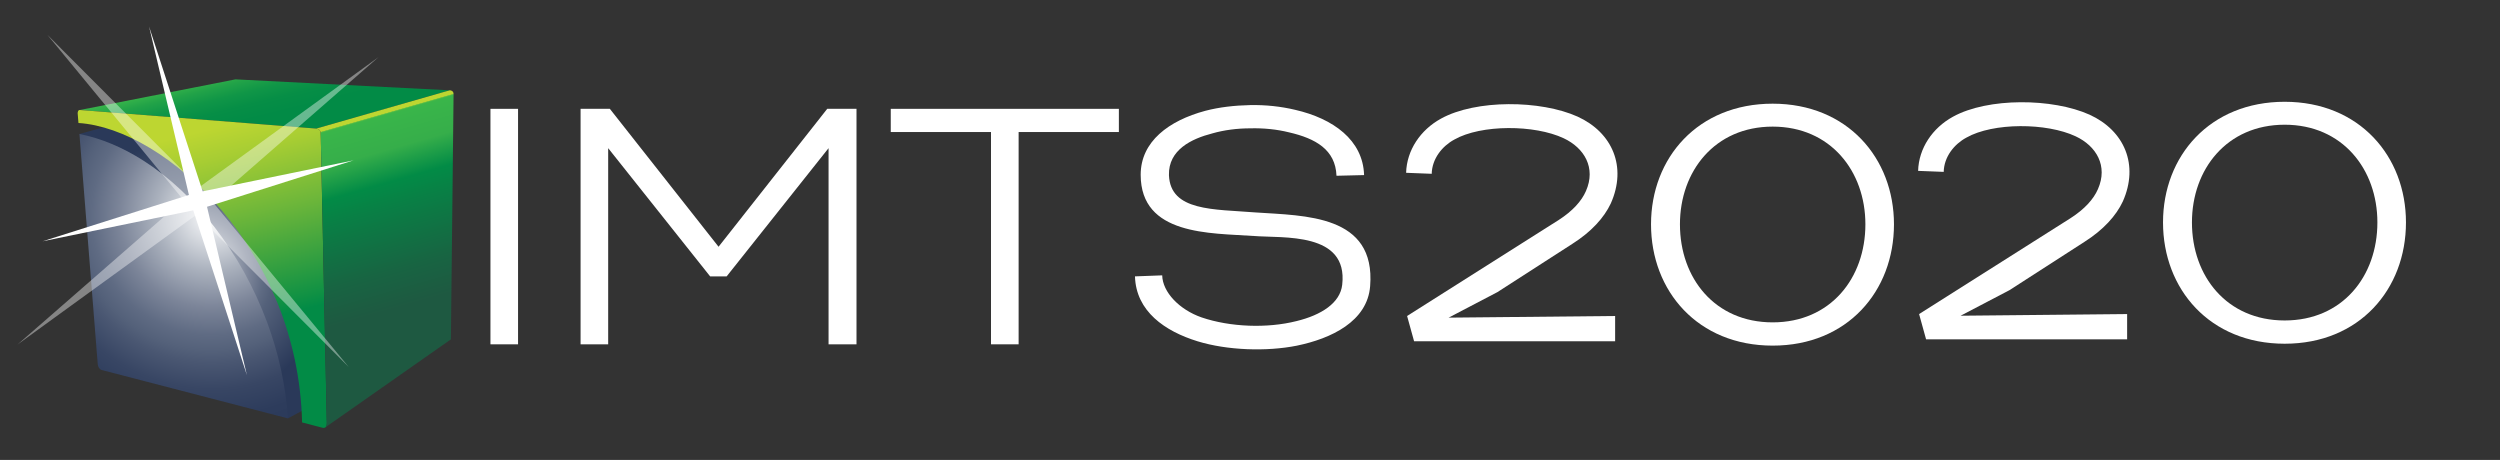 <?xml version="1.0" encoding="utf-8"?>
<!-- Generator: Adobe Illustrator 24.1.0, SVG Export Plug-In . SVG Version: 6.00 Build 0)  -->
<svg version="1.1" id="Layer_1" xmlns="http://www.w3.org/2000/svg" xmlns:xlink="http://www.w3.org/1999/xlink" x="0px" y="0px"
	 viewBox="0 0 1223 225" style="enable-background:new 0 0 1223 225;" xml:space="preserve">
<rect x="0" y="0" width="1223" height="225" fill="#333333" stroke="none"/>
<style type="text/css">
	.st0{fill:url(#SVGID_1_);}
	.st1{fill:url(#SVGID_2_);}
	.st2{fill:url(#SVGID_3_);}
	.st3{fill:url(#SVGID_4_);}
	.st4{fill:url(#SVGID_5_);}
	.st5{opacity:0.4;fill:#FFFFFF;}
	.st6{fill:#FFFFFF;}
</style>
<g>
	<g>
		<radialGradient id="SVGID_1_" cx="95.888" cy="132.139" r="65.252" gradientUnits="userSpaceOnUse">
			<stop  offset="0" style="stop-color:#FFFFFF"/>
			<stop  offset="0.056" style="stop-color:#EAECEF"/>
			<stop  offset="0.238" style="stop-color:#AAB1BD"/>
			<stop  offset="0.393" style="stop-color:#7C8599"/>
			<stop  offset="0.511" style="stop-color:#5F6B83"/>
			<stop  offset="0.579" style="stop-color:#54617A"/>
			<stop  offset="1" style="stop-color:#2A3959"/>
		</radialGradient>
		<path class="st0" d="M38.85,65.54l21.51-5.95c0,0,87.23,38.79,92.56,138.6c-6.2,3.33-12.08,6.49-12.08,6.49L38.85,65.54z"/>
		<radialGradient id="SVGID_2_" cx="103.474" cy="105.262" r="114.652" gradientUnits="userSpaceOnUse">
			<stop  offset="0" style="stop-color:#FFFFFF"/>
			<stop  offset="0.056" style="stop-color:#EAECEF"/>
			<stop  offset="0.238" style="stop-color:#AAB1BD"/>
			<stop  offset="0.393" style="stop-color:#7C8599"/>
			<stop  offset="0.511" style="stop-color:#5F6B83"/>
			<stop  offset="0.579" style="stop-color:#54617A"/>
			<stop  offset="0.63" style="stop-color:#4A5772"/>
			<stop  offset="0.742" style="stop-color:#384664"/>
			<stop  offset="0.861" style="stop-color:#2D3C5C"/>
			<stop  offset="0.999" style="stop-color:#2A3959"/>
		</radialGradient>
		<path class="st1" d="M105.04,111.24C94.66,97.78,82.73,86.59,70.01,78.48C59.9,72.04,49.39,67.64,38.85,65.54l8.96,112.62
			c0.03,0.32,0.09,0.64,0.2,0.94c0.1,0.31,0.25,0.6,0.41,0.86c0.16,0.26,0.35,0.48,0.56,0.66c0.2,0.17,0.41,0.3,0.63,0.36
			l91.24,23.7c-1.01-15.89-4.55-31.83-10.19-47.06C124.35,140.67,115.57,124.88,105.04,111.24z"/>
	</g>
	<linearGradient id="SVGID_3_" gradientUnits="userSpaceOnUse" x1="125.402" y1="32.425" x2="131.364" y2="56.337">
		<stop  offset="0" style="stop-color:#39B54A"/>
		<stop  offset="0.214" style="stop-color:#22A348"/>
		<stop  offset="0.452" style="stop-color:#109647"/>
		<stop  offset="0.706" style="stop-color:#068E46"/>
		<stop  offset="1" style="stop-color:#028B46"/>
	</linearGradient>
	<polygon class="st2" points="220.03,44.18 115.2,38.82 39.03,53.82 154.7,62.91 	"/>
	<linearGradient id="SVGID_4_" gradientUnits="userSpaceOnUse" x1="92.312" y1="41.187" x2="121.446" y2="158.036">
		<stop  offset="0.198" style="stop-color:#BDD631"/>
		<stop  offset="0.321" style="stop-color:#A7CD33"/>
		<stop  offset="0.579" style="stop-color:#6CB63A"/>
		<stop  offset="0.948" style="stop-color:#109144"/>
		<stop  offset="1" style="stop-color:#028B46"/>
	</linearGradient>
	<path class="st3" d="M157.95,209.3c-0.27-0.04-5.62-1.46-10.17-2.64c-1.92-84.32-66.61-143.76-109.4-146.49
		c-0.04-0.42-0.31-3.37-0.39-4.78c0-0.61,0.25-1.64,1.04-1.58c0,0,114.57,9,115.67,9.09c0.82,0.08,2.19,0.57,2.19,2.39
		c0.03,1.6,2.94,140.03,2.98,141.61C159.91,208.49,159.41,209.5,157.95,209.3z"/>
	<linearGradient id="SVGID_5_" gradientUnits="userSpaceOnUse" x1="170.847" y1="58.831" x2="197.01" y2="150.074">
		<stop  offset="0.015" style="stop-color:#BDD631"/>
		<stop  offset="0.016" style="stop-color:#AFD233"/>
		<stop  offset="0.017" style="stop-color:#8FCA39"/>
		<stop  offset="0.018" style="stop-color:#74C43F"/>
		<stop  offset="0.02" style="stop-color:#5EBE43"/>
		<stop  offset="0.021" style="stop-color:#4DBA46"/>
		<stop  offset="0.023" style="stop-color:#41B748"/>
		<stop  offset="0.026" style="stop-color:#3BB549"/>
		<stop  offset="0.035" style="stop-color:#39B54A"/>
		<stop  offset="0.2" style="stop-color:#36AE4A"/>
		<stop  offset="0.363" style="stop-color:#028B46"/>
		<stop  offset="0.488" style="stop-color:#097F45"/>
		<stop  offset="0.811" style="stop-color:#186442"/>
		<stop  offset="1" style="stop-color:#1E5941"/>
	</linearGradient>
	<path class="st4" d="M159.86,207.15c0-1.67-2.97-139.62-2.97-141.98c0-2.13-2.19-2.27-2.19-2.27l65.33-18.73c0,0,1.86,0,1.86,1.83
		c-0.01,0.98-1.31,120.01-1.31,120.01l-61.47,43.09C159.12,209.1,159.86,208.52,159.86,207.15z"/>
	<g>
		<polygon class="st5" points="23.14,16.99 97.49,91.56 185.18,27.93 104.01,98.76 170.58,179.53 96.21,104.96 8.56,168.55 
			89.69,97.77 		"/>
		<polygon class="st6" points="72.93,13 99.14,93.61 172.96,78.43 101.27,101.15 120.79,183.53 94.54,102.89 20.77,118.05 
			92.42,95.37 		"/>
	</g>
</g>
<g>
	<g>
		<rect x="239.93" y="53.24" class="st6" width="13.5" height="115.2"/>
		<polygon class="st6" points="284.02,168.44 284.02,53.24 298.34,53.24 351.52,120.71 404.68,53.24 419,53.24 419,168.44 
			405.33,168.44 405.33,72.48 355.48,135.2 347.4,135.2 297.52,72.48 297.52,168.44 		"/>
		<polygon class="st6" points="498.31,64.59 498.31,168.44 484.8,168.44 484.8,64.59 435.76,64.59 435.76,53.24 547.35,53.24 
			547.35,64.59 		"/>
		<path class="st6" d="M630.61,64.75c-5.92-1.48-12.49-2.14-18.93-1.97c-6.41,0-12.82,0.82-18.58,2.47
			c-10.22,2.63-21.57,8.06-21.25,20.41c0.67,17.78,21.9,16.62,42.47,18.27c24.02,1.65,58.76,0.99,55.95,36.05
			c-1.33,17.28-19.09,25.67-35.87,29.12c-14.82,2.97-34.07,2.3-48.54-2.14c-15.99-4.93-30.13-14.65-30.63-31.76l13.32-0.5
			c0.18,8.23,8.4,16.79,19.26,20.57c14.01,4.77,32.1,5.43,46.43,1.81c12.18-2.96,21.38-8.88,22.37-17.78
			c2.97-26-28.97-22.71-43.27-23.86c-21.25-1.48-55.32-0.17-55.32-29.95c0-16.29,13.82-26.5,31.6-31.28
			c6.91-1.81,14.32-2.63,21.9-2.8c7.58-0.16,15.14,0.66,22.05,2.31c18.61,4.27,33.24,14.81,33.74,31.93l-13.5,0.33
			C653.33,73.15,643.45,67.71,630.61,64.75"/>
	</g>
	<path class="st6" d="M762.5,107.63c6.83-4.39,11.22-9.27,13.33-14.15c5.04-11.38-0.81-21.14-10.89-25.85
		c-14.15-6.67-40.32-6.83-53.49,0.65c-6.01,3.25-10.9,9.43-11.06,16.74l-12.52-0.49c0.32-11.06,6.99-20.98,17.07-26.5
		c17.07-9.43,48.77-9.11,66.82-0.98c17.07,7.8,24.22,24.55,16.26,42.43c-3.25,6.99-9.6,13.98-18.86,19.83l-36.58,23.57l-23.91,12.51
		l81.45-0.81v12.36h-98.35l-3.42-12.36L762.5,107.63z"/>
	<path class="st6" d="M807.68,109.74c0-32.52,22.93-59.02,59.51-59.02c36.58,0,59.34,26.67,59.34,59.02
		c0,32.68-22.76,59.34-59.34,59.34C830.61,169.08,807.68,142.42,807.68,109.74 M912.55,109.74c0-26.01-17.08-47.8-45.36-47.8
		c-28.29,0-45.36,21.79-45.36,47.8c0,26.34,17.07,47.96,45.36,47.96C895.48,157.7,912.55,136.08,912.55,109.74"/>
	<path class="st6" d="M1012.97,106.69c6.83-4.39,11.22-9.27,13.33-14.15c5.04-11.38-0.81-21.14-10.89-25.85
		c-14.15-6.67-40.32-6.83-53.49,0.65c-6.01,3.25-10.9,9.43-11.06,16.74l-12.52-0.49c0.32-11.06,6.99-20.98,17.07-26.5
		c17.07-9.43,48.77-9.11,66.82-0.98c17.07,7.8,24.22,24.55,16.26,42.43c-3.25,6.99-9.6,13.98-18.86,19.83l-36.58,23.57l-23.91,12.51
		l81.45-0.81v12.36h-98.35l-3.42-12.36L1012.97,106.69z"/>
	<path class="st6" d="M1058.15,108.81c0-32.52,22.93-59.02,59.51-59.02c36.58,0,59.34,26.67,59.34,59.02
		c0,32.68-22.76,59.34-59.34,59.34C1081.08,168.15,1058.15,141.49,1058.15,108.81 M1163.02,108.81c0-26.01-17.08-47.8-45.36-47.8
		c-28.29,0-45.36,21.79-45.36,47.8c0,26.34,17.07,47.96,45.36,47.96C1145.95,156.77,1163.02,135.15,1163.02,108.81"/>
</g>
</svg>
